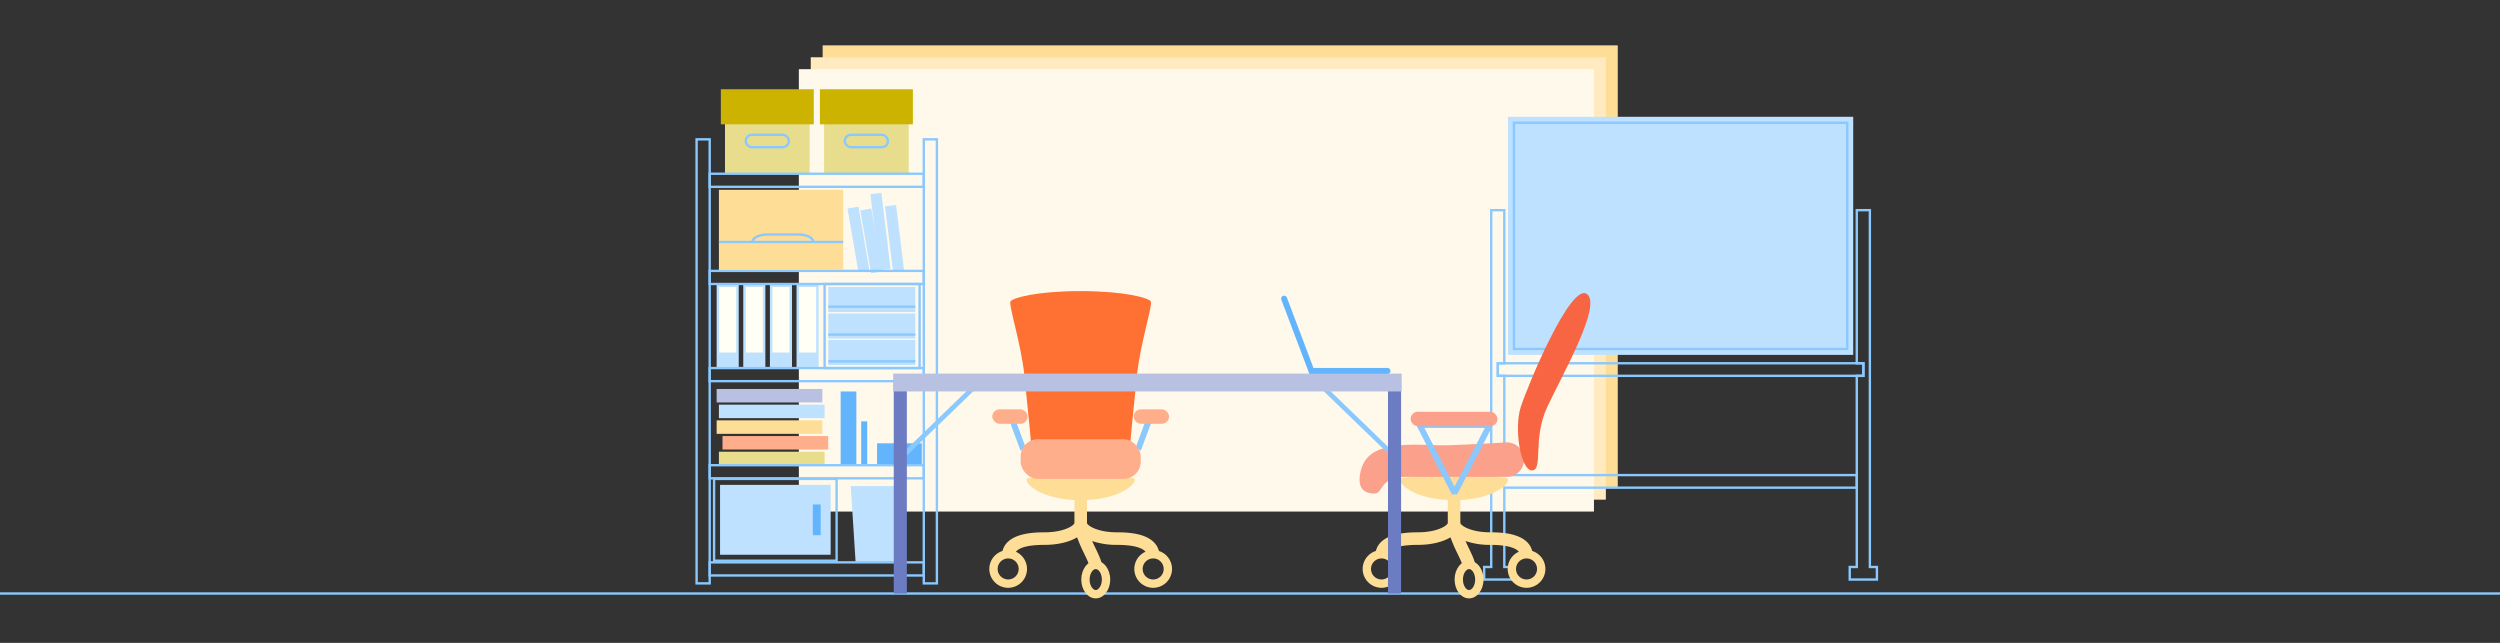 <svg id="レイヤー_2" data-name="レイヤー 2" xmlns="http://www.w3.org/2000/svg" viewBox="0 0 2100 540"><rect x="0" y="0" width="2100" height="540" fill="#333333" stroke="none"/><defs><style>.cls-1{fill:#fede96;}.cls-2{fill:#ffebbf;}.cls-3{fill:#fff9ec;}.cls-13,.cls-16,.cls-17,.cls-4{fill:none;stroke:#8ac8fe;}.cls-16,.cls-17,.cls-4{stroke-miterlimit:10;}.cls-4{stroke-width:2px;}.cls-5{fill:#bee1ff;}.cls-6{fill:#e8dd8d;}.cls-7{fill:#62b5fd;}.cls-8{fill:#feae8b;}.cls-9{fill:#b9c1e3;}.cls-10{fill:#cbb300;}.cls-11{fill:#fffff5;}.cls-12{fill:#faa08b;}.cls-13{stroke-linejoin:bevel;}.cls-13,.cls-16{stroke-width:5px;}.cls-14{fill:#f76543;}.cls-15{fill:#fe7133;}.cls-17{stroke-width:4px;}.cls-18{fill:#6b7cc3;}</style></defs><rect class="cls-1" x="691.04" y="38.12" width="667.89" height="371.6" transform="translate(2049.96 447.83) rotate(180)"/><rect class="cls-2" x="681.04" y="48.12" width="667.89" height="371.6" transform="translate(2029.96 467.83) rotate(180)"/><rect class="cls-3" x="671.04" y="58.12" width="667.89" height="371.6" transform="translate(2009.96 487.83) rotate(180)"/><line class="cls-4" y1="498.56" x2="2100" y2="498.56"/><polygon class="cls-4" points="1263.62 409.64 1263.62 476.26 1269.53 476.26 1269.53 486.82 1246.7 486.82 1246.7 476.26 1252.62 476.26 1252.62 176.54 1263.62 176.54 1263.62 305.14 1258.17 305.14 1258.17 315.7 1263.62 315.7 1263.62 399.08 1559.69 399.08 1559.69 409.64 1263.62 409.64"/><polygon class="cls-4" points="1576.6 476.26 1576.6 486.82 1553.77 486.82 1553.77 476.26 1559.69 476.26 1559.69 315.7 1565.24 315.7 1565.24 305.14 1559.69 305.14 1559.69 176.54 1570.69 176.54 1570.69 476.26 1576.6 476.26"/><rect class="cls-5" x="1266.7" y="98.11" width="290" height="200"/><rect class="cls-4" x="1271.7" y="103.11" width="280" height="190"/><rect class="cls-4" x="1258.17" y="305.14" width="307.07" height="10.56"/><rect class="cls-6" x="608.99" y="97.06" width="71.11" height="48.83"/><rect class="cls-6" x="692.22" y="97.06" width="71.11" height="48.83"/><rect class="cls-5" x="723.8" y="174.99" width="9.32" height="53.39" transform="matrix(0.99, -0.17, 0.17, 0.99, -23.66, 126.53)"/><rect class="cls-5" x="713.09" y="173.43" width="9.32" height="53.39" transform="matrix(0.99, -0.17, 0.17, 0.99, -23.55, 124.69)"/><rect class="cls-5" x="734.91" y="162.24" width="9.32" height="64.22" transform="translate(-17.91 89.66) rotate(-6.85)"/><rect class="cls-5" x="746.77" y="172.54" width="9.32" height="55.17" transform="translate(-18.83 93.36) rotate(-7.02)"/><rect class="cls-5" x="601.98" y="238.55" width="18.55" height="70.61"/><rect class="cls-5" x="624.35" y="238.55" width="18.55" height="70.61"/><rect class="cls-5" x="646.72" y="238.55" width="18.55" height="70.61"/><rect class="cls-5" x="669.09" y="238.55" width="18.55" height="70.61"/><polygon class="cls-5" points="714.63 408.29 718.69 472 754.76 472 758.82 408.29 714.63 408.29"/><rect class="cls-4" x="585.14" y="117.04" width="11" height="373"/><rect class="cls-4" x="596.14" y="472.39" width="179.85" height="11"/><rect class="cls-4" x="596.14" y="309.17" width="179.85" height="11"/><rect class="cls-7" x="706.13" y="328.83" width="13.21" height="61.95"/><rect class="cls-7" x="723.42" y="353.97" width="5.04" height="36.81"/><rect class="cls-7" x="736.73" y="372.38" width="37.57" height="18.4"/><rect class="cls-6" x="603.88" y="379.46" width="88.79" height="11.32"/><rect class="cls-8" x="606.9" y="366.28" width="88.79" height="11.32"/><rect class="cls-1" x="601.98" y="353.1" width="88.79" height="11.32"/><rect class="cls-5" x="603.88" y="339.92" width="88.79" height="11.32"/><rect class="cls-9" x="601.98" y="326.74" width="88.79" height="11.32"/><rect class="cls-4" x="596.14" y="227.55" width="179.85" height="11"/><rect class="cls-4" x="596.14" y="145.94" width="179.85" height="11"/><rect class="cls-1" x="603.88" y="159.44" width="104.41" height="67.35"/><rect class="cls-4" x="775.99" y="117.04" width="11" height="373"/><rect class="cls-4" x="596.14" y="390.78" width="179.85" height="11"/><rect class="cls-10" x="605.51" y="74.96" width="78.06" height="29.48"/><rect class="cls-10" x="688.74" y="74.96" width="78.06" height="29.48"/><rect class="cls-4" x="626.41" y="113.22" width="36.26" height="10.42" rx="5.21"/><path class="cls-4" d="M683.22,203.26h0c0-3.47-5.63-6.28-12.58-6.28h-26c-6.94,0-12.57,2.81-12.57,6.28h0"/><rect class="cls-4" x="709.64" y="113.22" width="36.26" height="10.42" rx="5.21"/><line class="cls-4" x1="603.88" y1="203.26" x2="708.29" y2="203.26"/><rect class="cls-4" x="692.67" y="238.55" width="79.79" height="70.61"/><rect class="cls-4" x="599.84" y="402.29" width="102.91" height="68.7"/><rect class="cls-5" x="604.84" y="407.29" width="92.91" height="58.7"/><rect class="cls-7" x="682.77" y="423.71" width="6.6" height="25.86"/><rect class="cls-5" x="695.78" y="241.07" width="73.1" height="21.04"/><rect class="cls-5" x="695.78" y="263.34" width="73.1" height="21.04"/><rect class="cls-5" x="695.78" y="285.6" width="73.1" height="21.04"/><line class="cls-4" x1="695.78" y1="257.6" x2="768.88" y2="257.6"/><line class="cls-4" x1="695.78" y1="281.07" x2="768.88" y2="281.07"/><line class="cls-4" x1="695.78" y1="303.54" x2="768.88" y2="303.54"/><rect class="cls-11" x="604.08" y="241.07" width="14.36" height="55.05"/><rect class="cls-11" x="626.45" y="241.07" width="14.36" height="55.05"/><rect class="cls-11" x="648.81" y="241.07" width="14.36" height="55.05"/><rect class="cls-11" x="671.18" y="241.07" width="14.36" height="55.05"/><path class="cls-1" d="M1287.57,467.21H1277c0-2.29-.73-4.9-6.17-7-4.38-1.67-10.77-2.51-19-2.51a63,63,0,0,1-20.79-3.23c.94,2.14,1.94,4.23,2.88,6.18,3,6.3,5.39,11.27,5.39,15.32h-10.55c0-1.65-2.53-6.92-4.37-10.77a129.81,129.81,0,0,1-6-13.85c-6.44,3.93-16.2,6.35-27.5,6.35-11.48,0-25.17,1.64-25.17,9.49H1155.2c0-5.43,2.25-12.75,13-16.84,5.66-2.16,13.11-3.21,22.76-3.21,16.39,0,24.76-5.64,25.18-7.79l0-22,10.55,0,0,22c.41,2.15,8.79,7.79,25.18,7.79,9.65,0,17.1,1,22.76,3.21C1285.32,454.46,1287.57,461.78,1287.57,467.21Z"/><path class="cls-1" d="M1221.38,420.13c-34.41,0-48.56-15.37-44.86-18.15,1.85-1.39,23.37-2.32,44.86-2.31s43,.92,44.86,2.31C1269.94,404.76,1255.79,420.13,1221.38,420.13Z"/><path class="cls-1" d="M1282.29,469.09a8.83,8.83,0,1,1-8.83,8.83,8.84,8.84,0,0,1,8.83-8.83m0-7a15.83,15.83,0,1,0,15.83,15.83,15.83,15.83,0,0,0-15.83-15.83Z"/><path class="cls-1" d="M1160.48,469.09a8.83,8.83,0,1,1-8.83,8.83,8.84,8.84,0,0,1,8.83-8.83m0-7a15.83,15.83,0,1,0,15.83,15.83,15.83,15.83,0,0,0-15.83-15.83Z"/><path class="cls-1" d="M1234,478c2.43,0,5.15,3.77,5.15,8.82s-2.72,8.83-5.15,8.83-5.14-3.77-5.14-8.83,2.72-8.82,5.14-8.82m0-7c-6.7,0-12.14,7.08-12.14,15.82s5.44,15.83,12.14,15.83,12.15-7.08,12.15-15.83S1240.75,471,1234,471Z"/><path class="cls-12" d="M1265.72,371.57s-40.33,2.49-53.78,2.49c-13.18,0-34.48-2.25-50.22,2.62-11,3.41-16.75,10-18.88,19.68-2.08,9.45-.8,18.2,12,18.2,7,0,3.91-14,26.21-14h84.63a14.49,14.49,0,0,0,14.49-14.49h0A14.5,14.5,0,0,0,1265.72,371.57Z"/><polygon class="cls-13" points="1192.42 356.99 1221.8 414.14 1251.35 356.99 1192.42 356.99"/><path class="cls-14" d="M1286.81,395.14c9.8,0,.26-26.14,12.83-53.17s46.87-86.73,33.06-95.19-49.44,76.92-55.29,95.19S1277.41,395.14,1286.81,395.14Z"/><rect class="cls-12" x="1184.91" y="345.83" width="72.95" height="12.16" rx="6.08"/><path class="cls-1" d="M974,467.21H963.39c0-2.29-.73-4.9-6.17-7-4.38-1.67-10.77-2.51-19-2.51a63,63,0,0,1-20.79-3.23c.94,2.14,1.94,4.23,2.88,6.18,3,6.3,5.39,11.27,5.39,15.32H915.15c0-1.65-2.53-6.92-4.37-10.77a129.81,129.81,0,0,1-6-13.85c-6.44,3.93-16.2,6.35-27.5,6.35-11.48,0-25.17,1.64-25.17,9.49H841.58c0-5.43,2.25-12.75,13-16.84,5.66-2.16,13.11-3.21,22.76-3.21,16.39,0,24.76-5.64,25.18-7.79l0-22,10.55,0,0,22c.41,2.15,8.79,7.79,25.18,7.79,9.65,0,17.1,1,22.76,3.21C971.7,454.46,974,461.78,974,467.21Z"/><path class="cls-1" d="M907.76,420.13c-34.4,0-48.56-15.37-44.85-18.15,1.85-1.39,23.36-2.32,44.85-2.31s43,.92,44.87,2.31C956.32,404.76,942.18,420.13,907.76,420.13Z"/><path class="cls-1" d="M968.67,469.09a8.83,8.83,0,1,1-8.83,8.83,8.84,8.84,0,0,1,8.83-8.83m0-7a15.83,15.83,0,1,0,15.83,15.83,15.83,15.83,0,0,0-15.83-15.83Z"/><path class="cls-1" d="M846.86,469.09a8.83,8.83,0,1,1-8.83,8.83,8.84,8.84,0,0,1,8.83-8.83m0-7a15.83,15.83,0,1,0,15.83,15.83,15.83,15.83,0,0,0-15.83-15.83Z"/><path class="cls-1" d="M920.43,478c2.42,0,5.14,3.77,5.14,8.82s-2.72,8.83-5.14,8.83-5.15-3.77-5.15-8.83S918,478,920.43,478m0-7c-6.71,0-12.15,7.08-12.15,15.82s5.44,15.83,12.15,15.83,12.14-7.08,12.14-15.83S927.13,471,920.43,471Z"/><path class="cls-15" d="M955.1,314.66c-2.77,25.93-6.09,61.57-6.09,61.57H866.52s-3.32-35.64-6.1-61.57-13.23-58.26-11.68-61.36,22.21-8.78,59-8.78,57.48,5.68,59,8.78S957.88,288.73,955.1,314.66Z"/><line class="cls-16" x1="964.76" y1="353.97" x2="956.02" y2="377.52"/><line class="cls-16" x1="859.51" y1="377.52" x2="850.77" y2="353.97"/><rect class="cls-8" x="857.32" y="368.96" width="100.89" height="33.33" rx="14.5"/><rect class="cls-8" x="952.29" y="343.83" width="29.73" height="12.16" rx="6.08"/><rect class="cls-8" x="833.51" y="343.83" width="29.73" height="12.16" rx="6.08"/><line class="cls-17" x1="816.84" y1="326.57" x2="758.1" y2="383.37"/><line class="cls-17" x1="1171.41" y1="383.37" x2="1112.67" y2="326.57"/><rect class="cls-18" x="1165.91" y="321.33" width="11" height="177.23"/><rect class="cls-18" x="750.75" y="321.33" width="11" height="177.23"/><rect class="cls-9" x="750.25" y="313.83" width="427.16" height="15"/><path class="cls-7" d="M1099.87,314.07h65.63a2.5,2.5,0,0,0,2.5-2.5h0a2.49,2.49,0,0,0-2.5-2.5h-62.18L1081,250a2.51,2.51,0,0,0-3.22-1.46h0a2.52,2.52,0,0,0-1.46,3.23Z"/></svg>